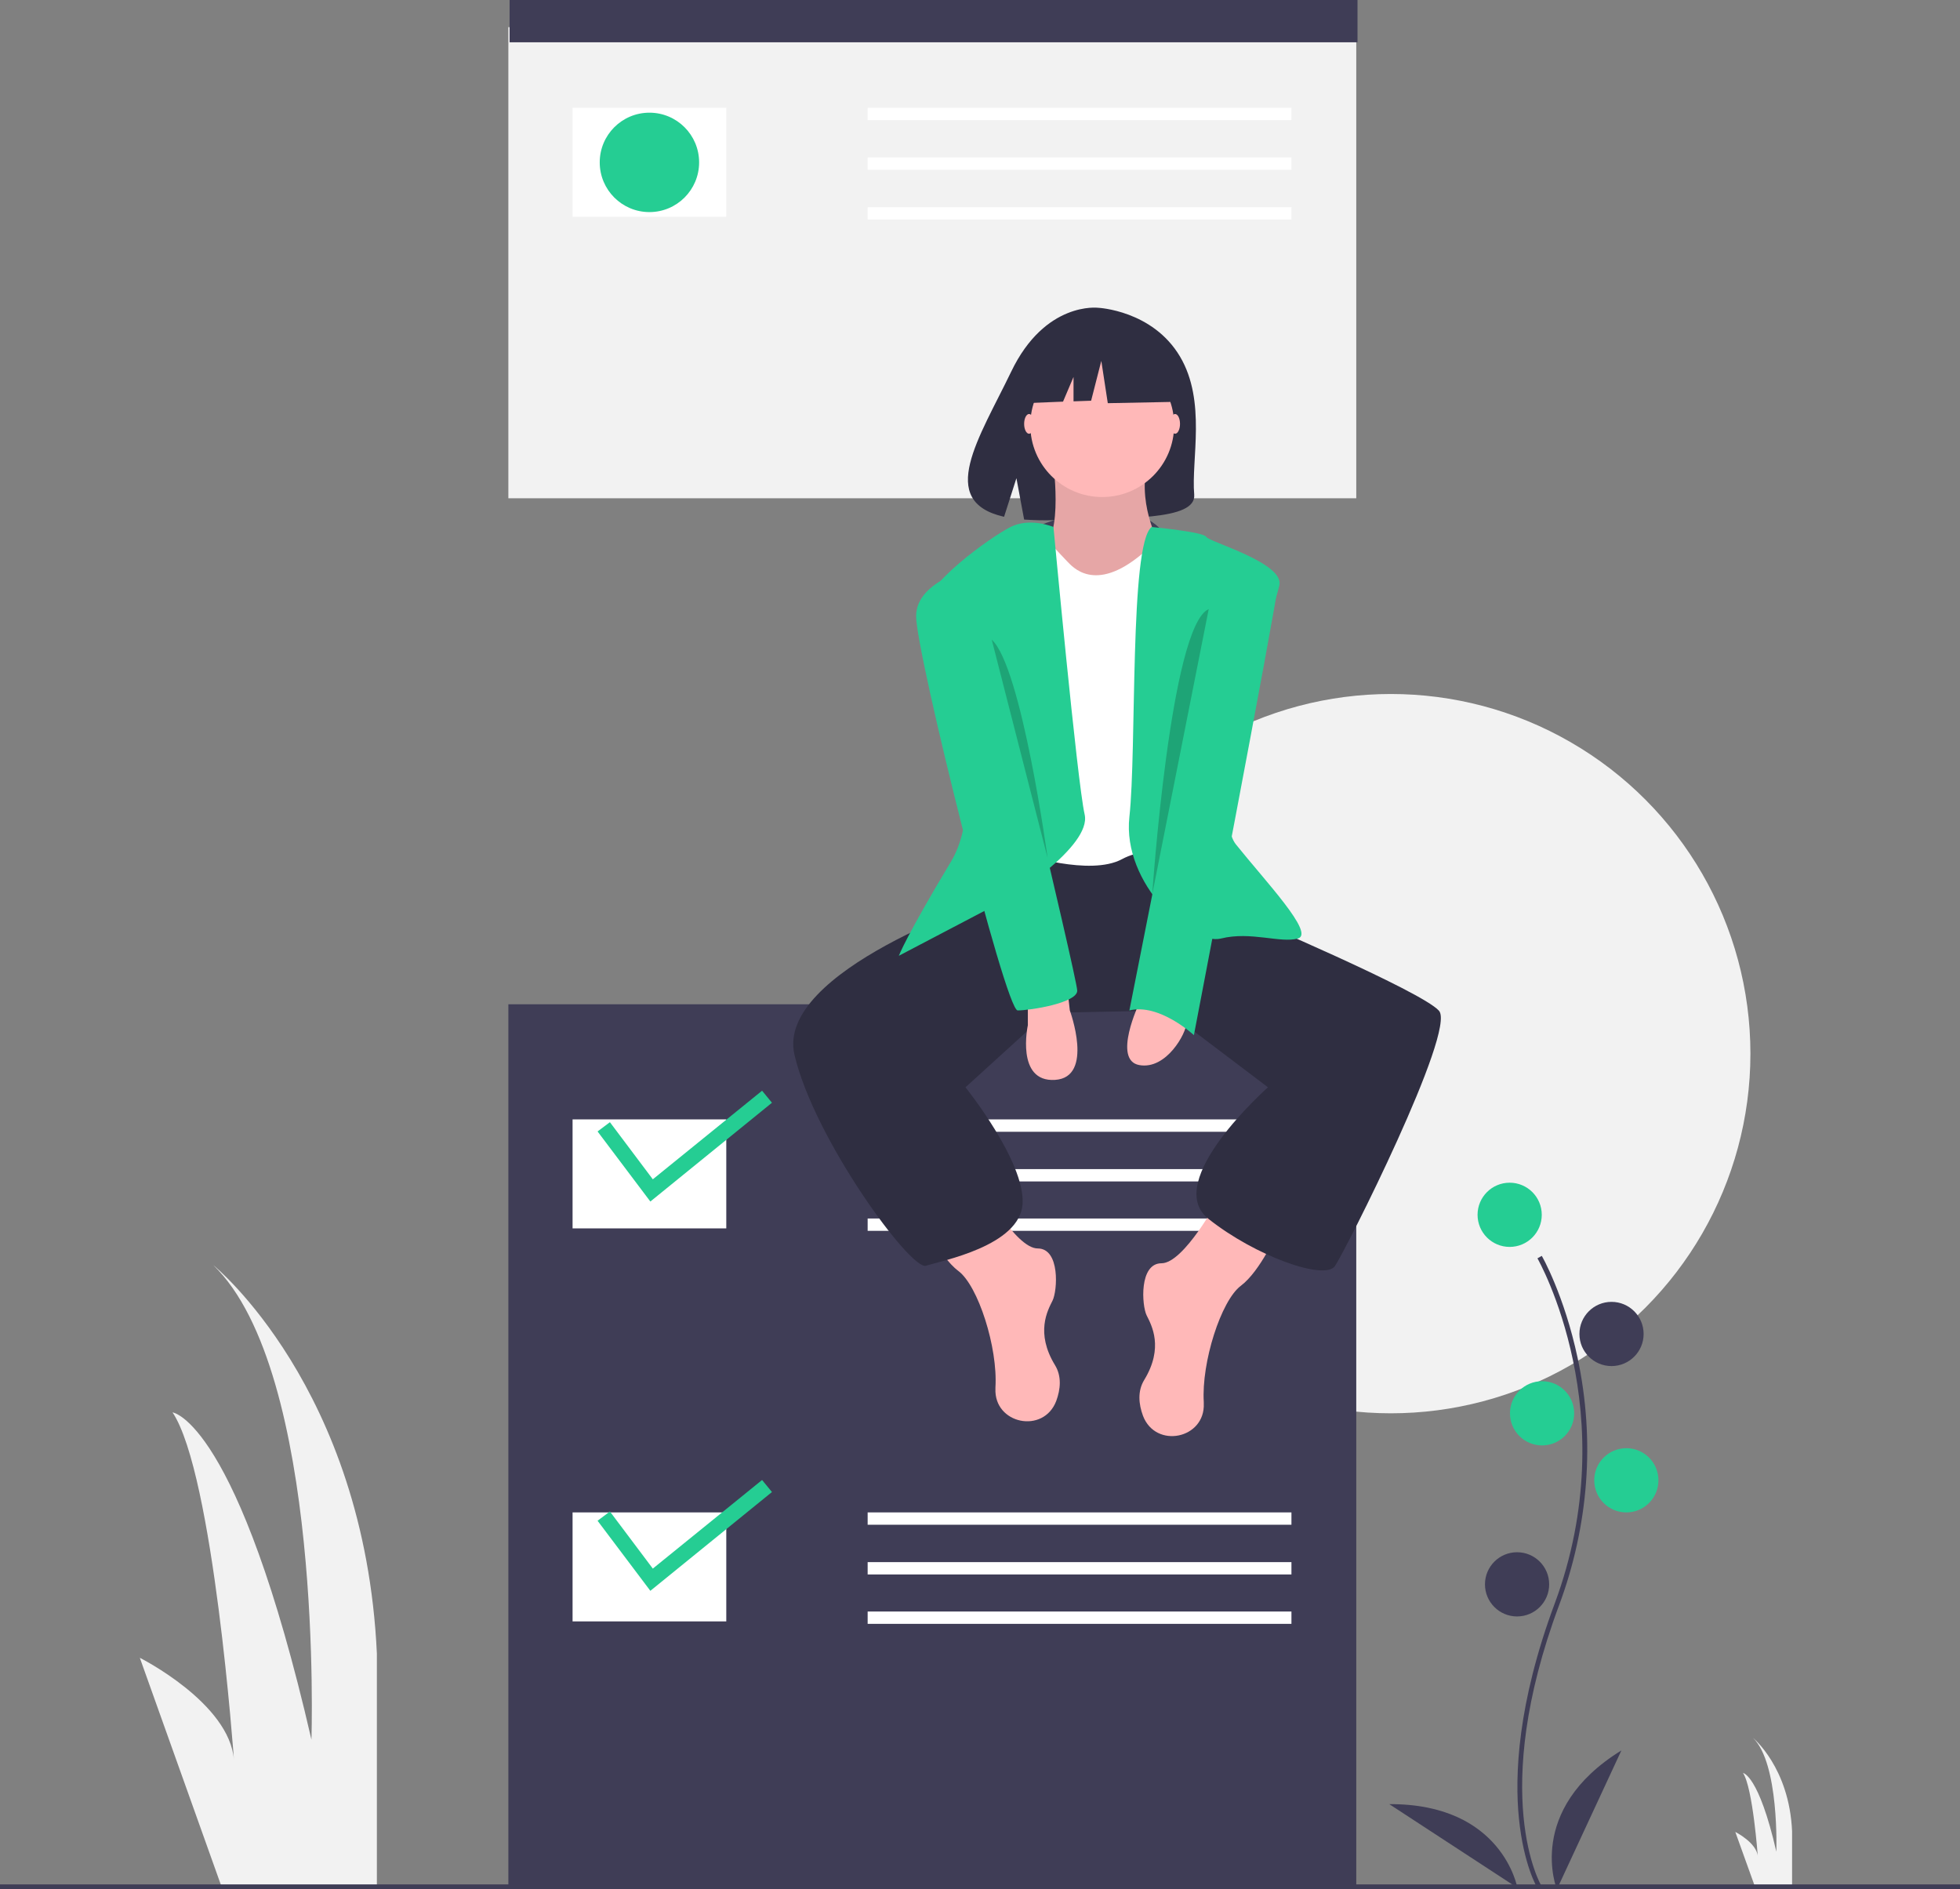 <svg version="1.1" id="b07e7c8b-ffb9-458f-9d0a-e368c1cfe139" xmlns="http://www.w3.org/2000/svg" x="0" y="0" viewBox="0 0 635 612" xml:space="preserve"><rect x="0" y="0" width="635" height="612" fill="#808080" stroke="none"/><style>.st0{fill:#f2f2f2}.st1{fill:#3f3d56}.st2{fill:#25cd93}.st3{fill:#fff}.st4{fill:#2f2e41}.st5{fill:#ffb8b8}</style><path class="st0" d="M71.8 611.2L45.3 537s29.1 14.6 30.5 33.1c0 0-6.6-92.7-19.9-112.6 0 0 21.2 2.6 45 106 0 0 4-119.2-31.8-153.7 0 0 49 39.7 53 125.8v75.5l-50.3.1zm496.8 0l-6.4-17.8s7 3.5 7.3 8c0 0-1.6-22.3-4.8-27.1 0 0 5.1.6 10.8 25.5 0 0 1-28.7-7.6-36.9 0 0 11.8 9.6 12.7 30.3v18.2l-12-.2z"/><circle class="st0" cx="450.6" cy="341.3" r="116.5"/><path class="st0" d="M164.7 8.8h274.7v152.6H164.7z"/><path class="st1" d="M498.1 611.6c-.2-.3-4.5-7.6-6-22.6-1.4-13.8-.5-37.1 11.6-69.6 22.9-61.6-5.3-111.3-5.6-111.8l1.4-.8c.1.1 7.3 12.8 11.6 33 5.7 26.7 3.6 54.5-6 80.2-22.9 61.5-5.9 90.6-5.7 90.9l-1.3.7z"/><circle class="st2" cx="489.1" cy="393.5" r="10.4"/><circle class="st1" cx="522.1" cy="432.1" r="10.4"/><circle class="st2" cx="499.6" cy="457.8" r="10.4"/><circle class="st2" cx="526.9" cy="479.5" r="10.4"/><circle class="st1" cx="491.5" cy="513.2" r="10.4"/><path class="st1" d="M504.4 612s-10.4-25.7 20.9-45l-20.9 45zm-12.8-.5s-4.8-27.3-41.5-27.1l41.5 27.1zM165.1 0h274.7v13.7H165.1z"/><path class="st3" d="M185.5 34.9h49.8v35.3h-49.8zm95.6 0h137.3v4H281.1zm0 16.1h137.3v4H281.1zm0 16.1h137.3v4H281.1z"/><circle class="st2" cx="210.4" cy="52.6" r="16.1"/><path class="st1" d="M-81.3 161.4h1.6v4.8h-1.6zm5.6 212.9h-5.6v-5.7h1.6v4.1h4zm751.2 0h-5.7v-1.6h4.1v-4.1h1.6zm-510.8-49h274.7v285.9H164.7z"/><path class="st3" d="M185.5 362.6h49.8v35.3h-49.8zm95.6 0h137.3v4H281.1zm0 16.1h137.3v4H281.1zm0 16h137.3v4H281.1zm-95.6 95.2h49.8v35.3h-49.8zm95.6 0h137.3v4H281.1zm0 16.1h137.3v4H281.1zm0 16h137.3v4H281.1z"/><path class="st2" d="M210.7 389.2l-17.1-22.7 4-3 13.9 18.5 35.4-28.7 3.2 3.9zm0 126.1l-17.1-22.7 4-3 13.9 18.5 35.4-28.7 3.2 3.9z"/><path class="st1" d="M-200.8 610.4h991.9v1.6h-991.9zm537.4-440.1s26.5-11.5 39 .7-33.4 8.1-39-.7z"/><path class="st4" d="M382.3 115.5c-8.9-15-26.5-15.8-26.5-15.8s-17.2-2.2-28.2 20.7c-10.3 21.4-24.4 42-2.3 47l4-12.5 2.5 13.4c3.2.2 6.3.3 9.5.2 23.7-.8 46.3.2 45.6-8.3-1-11.3 4-30.2-4.6-44.7z"/><path class="st5" d="M394.8 388.3s-11.2 20.9-18.5 20.9-6.4 13.7-4.8 16.9 5.6 10.4-.8 20.9c-2.2 3.6-1.8 7.8-.4 11.6 4.1 10.8 20.2 7.5 19.7-4v-.4c-.8-12.9 5.6-32.9 12-37.7s12-17.7 12-17.7l-19.2-10.5zm-77.1-4.8s11.2 20.9 18.5 20.9 6.4 13.7 4.8 16.9-5.6 10.4.8 20.9c2.2 3.6 1.8 7.8.4 11.6-4.1 10.8-20.2 7.5-19.7-4v-.4c.8-12.9-5.6-32.9-12-37.7s-12-17.7-12-17.7l19.2-10.5z"/><path class="st4" d="M326.5 280.7l-4.8 10.4s-70.7 23.3-64.3 50.6 37.7 69.9 42.6 68.3 30.5-6.4 31.3-20.1-18.5-37.7-18.5-37.7l26.5-24.1 38.6-.8 32.9 24.9s-34.5 30.5-19.3 42.6 37.7 20.1 41 15.3 39.4-76.3 33.7-82.7-62.6-30.5-62.6-30.5l-15.3-21.7-59.4-3.2-2.4 8.7z"/><path class="st5" d="M341 148.2s4 26.5-4 29.7 16.1 16.9 16.1 16.9h13.7l8.8-18.5s-8-14.5-3.2-28.1-31.4 0-31.4 0z"/><path d="M341 148.2s4 26.5-4 29.7 16.1 16.9 16.1 16.9h13.7l8.8-18.5s-8-14.5-3.2-28.1-31.4 0-31.4 0z" opacity=".1"/><path class="st3" d="M335.4 170.7s8.8 9.6 10.4 11.2 8.8 10.4 24.1-2.4 16.9 2.4 16.9 2.4v96.4s-12.9-5.6-23.3 0-32.1-1.6-32.1-1.6l-4-99.6 8-6.4z"/><path class="st2" d="M341.3 170.7s-7.5-3.2-13.9 0-28.9 19.3-27.3 26.5 22.5 57.8 8 81.9-16.9 30.5-16.9 30.5l35.3-18.5s27.3-16.9 24.9-27.3-10.1-93.1-10.1-93.1zm31.8 0s16.9 1.6 17.7 3.2 25.3 8.4 23.7 15.7-23.7 71.9-14.1 83.9 25.7 28.9 20.1 30.5-15.3-2.4-24.9 0-32.1-17.7-29.7-39.4 0-88.3 7.2-93.9z"/><path class="st5" d="M333 324.1v8s-4 18.5 8.8 17.7 4.8-22.5 4.8-22.5l-.8-7.2-12.8 4zm36.1.8s-8.8 18.5 0 20.1 15.3-10.4 15.3-13.7-15.3-6.4-15.3-6.4z"/><ellipse class="st5" cx="380.7" cy="137.3" rx="1.6" ry="3.2"/><ellipse class="st5" cx="333.4" cy="137.3" rx="1.6" ry="3.2"/><path class="st2" d="M394.8 181.1s20.1 0 19.3 8-27.3 146.2-27.3 146.2-11.2-10.4-20.9-8l28.9-146.2zm-77.9 2.4s-20.1 4-20.1 16.1 28.9 127.7 32.9 127.7 19.3-2.4 19.3-6.4-32.1-137.4-32.1-137.4z"/><path d="M321.3 207.2l18.1 70.7s-8.4-61.9-18.1-70.7zm70.3-9.9l-18.3 92.4s5.9-87.1 18.3-92.4z" opacity=".2"/><circle class="st5" cx="357.1" cy="137.7" r="23.3"/><path class="st4" d="M378.4 114l-17.4-9.1-24 3.8-5 21.9 12.4-.5 3.4-8v7.9l5.7-.2 3.3-12.9 2.1 13.7 20.3-.4z"/></svg>